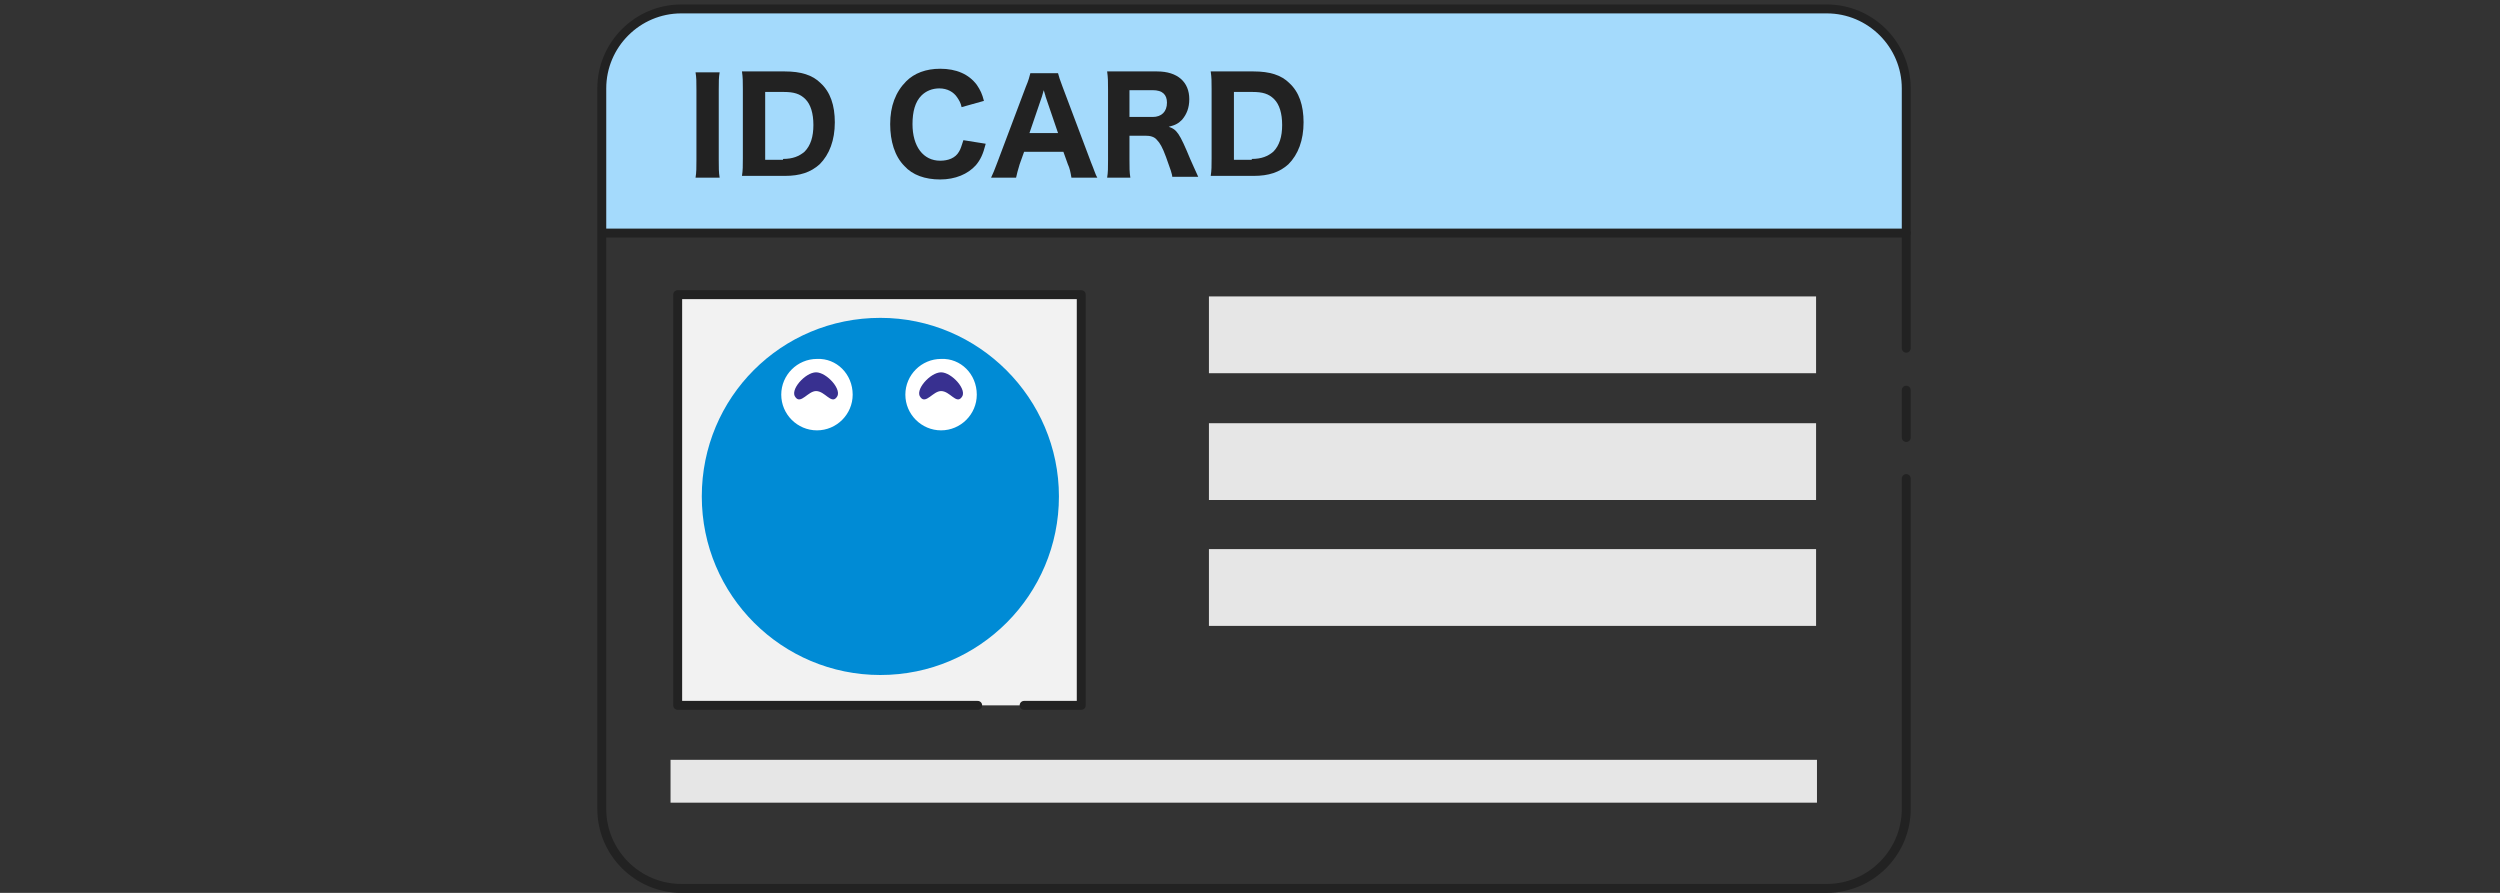 <?xml version="1.0" encoding="utf-8"?>
<!-- Generator: Adobe Illustrator 25.4.1, SVG Export Plug-In . SVG Version: 6.00 Build 0)  -->
<svg version="1.1" id="レイヤー_1" xmlns="http://www.w3.org/2000/svg" xmlns:xlink="http://www.w3.org/1999/xlink" x="0px"
	 y="0px" width="280px" height="100px" viewBox="0 0 280 100" style="enable-background:new 0 0 280 100;" xml:space="preserve">
<rect x="0" y="0" width="280" height="100" fill="#333333" stroke="none"/>
<style type="text/css">
	.st0{fill:#A4DAFC;}
	.st1{fill:none;stroke:#222222;stroke-linecap:round;stroke-linejoin:round;stroke-miterlimit:10;}
	.st2{fill:#222222;}
	.st3{fill:#F2F2F2;stroke:#222222;stroke-linecap:round;stroke-linejoin:round;stroke-miterlimit:10;}
	.st4{fill:#008BD5;}
	.st5{fill:#FFFFFF;}
	.st6{fill:#383090;}
	.st7{fill:#E6E6E6;}
	.st8{fill:none;}
</style>
<path class="st0" d="M213.5,26.1H67.5V8.9c0-4.9,4-7.9,8.9-7.9h128.3c4.9,0,8.9,4,8.9,8.9V26.1z"/>
<path class="st1" d="M213.5,53.6v37c0,4.9-4,8.9-8.9,8.9H76.3c-4.9,0-8.9-4-8.9-8.9V9.9c0-4.9,4-8.9,8.9-8.9h128.3
	c4.9,0,8.9,4,8.9,8.9V39"/>
<line class="st1" x1="213.5" y1="43.7" x2="213.5" y2="49"/>
<g>
	<path class="st2" d="M80.6,8.1c-0.1,0.6-0.1,1-0.1,2v7.8c0,0.9,0,1.4,0.1,2h-2.7c0.1-0.6,0.1-1.1,0.1-2v-7.8c0-1,0-1.4-0.1-2H80.6z
		"/>
	<path class="st2" d="M83.2,10c0-0.9,0-1.3-0.1-2c0.6,0,0.9,0,2,0h2.8c1.8,0,3.1,0.4,4,1.3c1.1,1,1.6,2.5,1.6,4.4
		c0,2-0.6,3.6-1.7,4.7c-1,0.9-2.2,1.3-3.9,1.3h-2.8c-1,0-1.4,0-2,0c0.1-0.6,0.1-1.1,0.1-2V10z M87.7,17.8c1.1,0,1.8-0.3,2.4-0.8
		c0.7-0.7,1-1.7,1-3c0-1.3-0.3-2.3-0.9-2.9c-0.6-0.6-1.3-0.8-2.4-0.8h-2.1v7.6H87.7z"/>
	<path class="st2" d="M107.7,12c-0.1-0.5-0.3-0.8-0.5-1.1c-0.4-0.6-1.1-1-2-1c-0.8,0-1.5,0.3-2,0.8c-0.7,0.7-1,1.8-1,3.2
		c0,2.5,1.2,4.1,3.1,4.1c0.9,0,1.7-0.3,2.1-1c0.2-0.3,0.3-0.7,0.5-1.3l2.5,0.4c-0.3,1.2-0.6,1.8-1.1,2.4c-0.9,1-2.3,1.6-4,1.6
		c-1.7,0-3.1-0.5-4-1.5c-1.1-1.1-1.6-2.8-1.6-4.7c0-2,0.6-3.6,1.8-4.8c0.9-0.9,2.2-1.4,3.8-1.4c1.8,0,3.2,0.6,4.1,1.8
		c0.4,0.6,0.6,1,0.8,1.8L107.7,12z"/>
	<path class="st2" d="M120,19.9c-0.1-0.6-0.2-1.1-0.4-1.5l-0.5-1.4h-4.4l-0.5,1.4c-0.2,0.7-0.3,1-0.4,1.5H111
		c0.2-0.4,0.4-0.9,0.7-1.7l3.2-8.5c0.3-0.7,0.4-1.1,0.5-1.5h3.1c0.1,0.4,0.2,0.7,0.5,1.5l3.2,8.5c0.3,0.7,0.5,1.4,0.7,1.7H120z
		 M117.1,10.8c0-0.1-0.1-0.3-0.2-0.7c-0.1,0.3-0.1,0.4-0.2,0.7l-1.4,4.1h3.2L117.1,10.8z"/>
	<path class="st2" d="M131.3,19.9c0-0.4-0.2-0.9-0.7-2.3c-0.4-1.1-0.7-1.6-1-1.9c-0.3-0.4-0.8-0.5-1.3-0.5h-1.8v2.7
		c0,0.9,0,1.4,0.1,2H124c0.1-0.6,0.1-1.1,0.1-2V10c0-0.8,0-1.3-0.1-2c0.6,0,1.1,0,2,0h3.6c2.3,0,3.6,1.2,3.6,3.1
		c0,1-0.3,1.7-0.8,2.3c-0.4,0.4-0.7,0.6-1.5,0.8c0.9,0.3,1.2,0.7,2.4,3.6c0.3,0.7,0.5,1.1,0.9,2H131.3z M129.1,13.1
		c1,0,1.6-0.6,1.6-1.6c0-0.9-0.5-1.4-1.6-1.4h-2.6v3H129.1z"/>
	<path class="st2" d="M135.7,10c0-0.9,0-1.3-0.1-2c0.6,0,0.9,0,2,0h2.8c1.8,0,3.1,0.4,4,1.3c1.1,1,1.6,2.5,1.6,4.4
		c0,2-0.6,3.6-1.7,4.7c-1,0.9-2.2,1.3-3.9,1.3h-2.8c-1,0-1.4,0-2,0c0.1-0.6,0.1-1.1,0.1-2V10z M140.2,17.8c1.1,0,1.8-0.3,2.4-0.8
		c0.7-0.7,1-1.7,1-3c0-1.3-0.3-2.3-0.9-2.9c-0.6-0.6-1.3-0.8-2.4-0.8h-2.1v7.6H140.2z"/>
</g>
<polyline class="st3" points="109.5,79 75.9,79 75.9,33 121.1,33 121.1,79 114.7,79 "/>
<g>
	<g>
		<path class="st4" d="M118.6,55.6c0,11-8.9,20-20,20c-11,0-20-8.9-20-20s8.9-20,20-20C109.6,35.6,118.6,44.6,118.6,55.6"/>
	</g>
	<g>
		<path class="st5" d="M109.4,44.2c0,2.2-1.8,4-4,4c-2.2,0-4-1.8-4-4c0-2.2,1.8-4,4-4C107.6,40.1,109.4,41.9,109.4,44.2"/>
		<path class="st5" d="M95.5,44.2c0,2.2-1.8,4-4,4c-2.2,0-4-1.8-4-4c0-2.2,1.8-4,4-4C93.7,40.1,95.5,41.9,95.5,44.2"/>
		<g>
			<g>
				<path class="st6" d="M105.4,43.8c1,0,1.7,1.5,2.3,0.7c0.7-0.8-1.1-2.8-2.3-2.8s-3,2-2.3,2.8C103.7,45.3,104.5,43.8,105.4,43.8z"
					/>
			</g>
			<g>
				<path class="st6" d="M91.4,43.8c1,0,1.7,1.5,2.3,0.7c0.7-0.8-1.1-2.8-2.3-2.8s-3,2-2.3,2.8C89.7,45.3,90.5,43.8,91.4,43.8z"/>
			</g>
		</g>
	</g>
</g>
<g>
	<rect x="135.4" y="33.2" class="st7" width="68" height="8.6"/>
	<rect x="135.4" y="47.4" class="st7" width="68" height="8.6"/>
	<rect x="135.4" y="61.5" class="st7" width="68" height="8.6"/>
</g>
<line class="st1" x1="213.5" y1="26.1" x2="67.5" y2="26.1"/>
<g>
	<rect x="75.1" y="85.1" class="st7" width="128.4" height="4.8"/>
</g>
<rect class="st8" width="280" height="100"/>
</svg>
